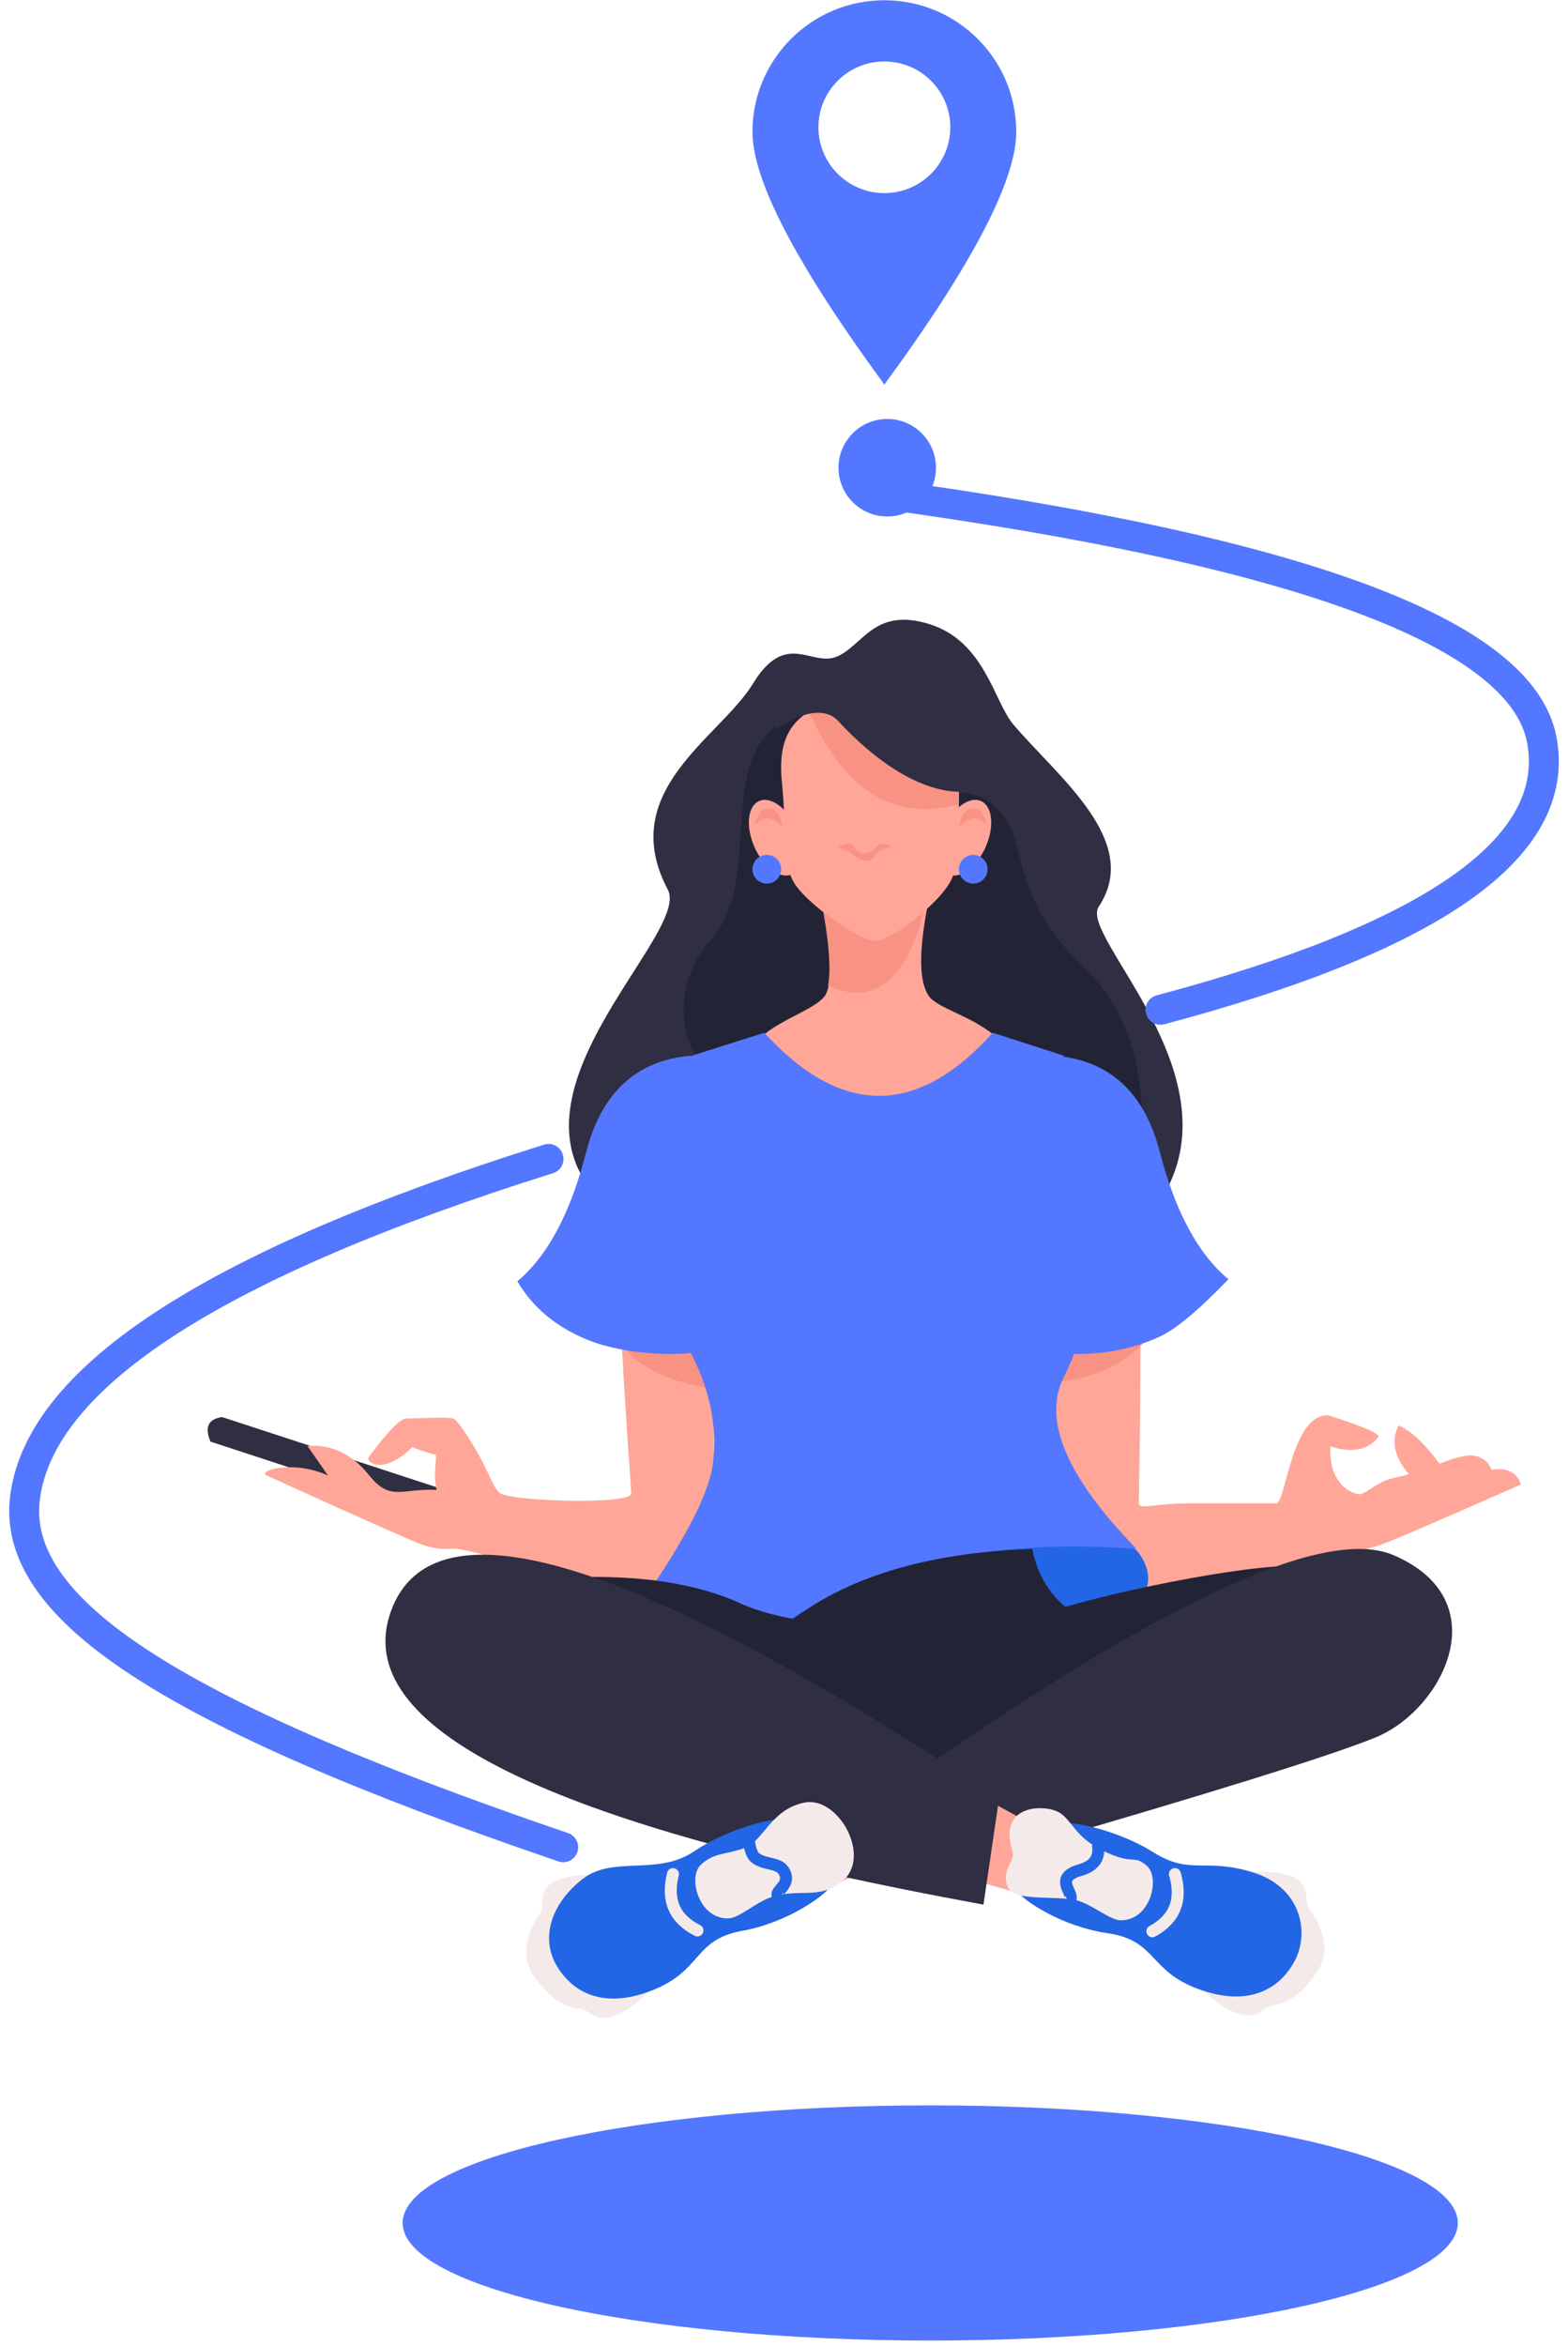 <svg width="131" height="196" viewBox="0 0 131 196" fill="none" xmlns="http://www.w3.org/2000/svg">
<path fill-rule="evenodd" clip-rule="evenodd" d="M37.474 125.392V124.565L18.553 118.375C17.396 118.541 17.075 119.226 17.588 120.429L36.192 126.521L37.474 125.392Z" fill="#2F2E42"/>
<path fill-rule="evenodd" clip-rule="evenodd" d="M55.793 74.32C51.434 66.071 60.144 61.629 62.913 57.1C65.683 52.572 67.808 55.777 69.96 54.832C72.112 53.887 73.066 50.697 77.666 52.141C82.267 53.584 83.052 58.617 84.645 60.502C88.367 64.907 95.437 70.264 91.789 75.75C90.13 78.244 103.528 89.914 96.983 100.221C90.439 110.528 58.076 105.533 52.829 102.321C38.551 93.578 57.899 78.306 55.793 74.32Z" fill="#2F2E42"/>
<path fill-rule="evenodd" clip-rule="evenodd" d="M67.326 59.438C64.743 60.112 63.12 61.831 62.458 64.596C61.465 68.743 62.481 75.11 59.421 78.461C56.362 81.813 55.957 87.749 60.619 90.681C63.727 92.636 68.629 87.073 75.323 73.99L67.326 59.438Z" fill="#232336"/>
<path fill-rule="evenodd" clip-rule="evenodd" d="M74.844 82.922L80.125 66.147C81.984 66.294 83.377 67.206 84.305 68.883C85.696 71.398 84.767 75.258 90.797 81.098C94.818 84.992 96.23 91.188 95.034 99.688L74.844 82.922Z" fill="#232336"/>
<path fill-rule="evenodd" clip-rule="evenodd" d="M88.13 88.188C91.271 88.948 93.332 90.44 94.311 92.661C95.781 95.994 95.144 124.012 95.144 125.587C95.144 126.134 96.471 125.587 99.259 125.587C102.54 125.587 105.834 125.587 106.63 125.587C107.425 125.587 107.881 118.126 110.977 118.228C113.936 119.18 115.328 119.782 115.154 120.034C114.893 120.411 113.813 121.71 111.134 120.818C111.137 121.868 111.255 122.632 111.487 123.108C112.051 124.262 112.704 124.626 113.489 124.82C113.887 124.919 114.672 124.151 115.624 123.734C116.546 123.332 117.642 123.285 117.673 123.108C116.475 121.682 116.199 120.341 116.844 119.084C117.881 119.509 119.023 120.575 120.27 122.281C121.761 121.659 122.811 121.454 123.422 121.664C124.339 121.981 124.43 122.469 124.633 122.777C125.912 122.572 126.723 122.984 127.065 124.012C119.537 127.332 115.567 129.032 115.154 129.112C103.856 132.529 96.909 134.221 94.311 134.187C91.714 134.153 91.143 131.867 92.597 127.329C91.081 127.612 89.751 126.348 88.608 123.537C87.466 120.727 86.39 116.077 85.383 109.587C86.548 100.794 87.194 95.152 87.319 92.661C87.444 90.17 87.715 88.679 88.13 88.188Z" fill="#FFA698"/>
<path fill-rule="evenodd" clip-rule="evenodd" d="M89.366 108.793C92.1 108.855 94.124 108.942 95.439 109.053C95.443 110.136 95.444 111.218 95.442 112.28C93.87 113.879 91.134 115.541 86.695 115.501C86.412 114.087 86.134 112.539 85.861 110.856C86.819 110.231 87.988 109.544 89.366 108.793Z" fill="#F89282"/>
<path fill-rule="evenodd" clip-rule="evenodd" d="M77.58 83.175C76.754 81.943 76.754 79.302 77.58 75.25H68.665C69.464 79.267 69.579 81.857 69.011 83.021C68.159 84.767 61.603 85.913 63.081 89.087C64.56 92.26 74.037 92.736 76.891 91.107C78.606 90.128 84.631 87.81 83.267 86.642C81.134 84.816 78.294 84.24 77.58 83.175Z" fill="#FFA698"/>
<path fill-rule="evenodd" clip-rule="evenodd" d="M77.239 75.25C77.104 75.94 76.992 76.59 76.903 77.199C75.324 82.22 72.749 83.934 69.178 82.341C69.441 80.958 69.254 78.595 68.615 75.25H77.239V75.25Z" fill="#F89282"/>
<path fill-rule="evenodd" clip-rule="evenodd" d="M66.481 159.105L72.927 155.878L66.938 150.48L60.949 155.878L66.481 159.105Z" fill="#FFA698"/>
<path fill-rule="evenodd" clip-rule="evenodd" d="M52.153 92.437C50.431 95.816 52.734 123.812 52.734 124.764C52.734 125.716 43.035 125.421 41.827 124.764C41.321 124.49 40.861 123.125 40.203 121.906C39.289 120.214 38.195 118.575 37.868 118.493C37.307 118.352 34.794 118.493 33.961 118.493C33.129 118.493 31.176 121.273 30.818 121.687C30.46 122.101 31.96 123.348 34.428 120.897C35.55 121.301 36.196 121.503 36.367 121.503C36.624 121.503 35.843 124.208 36.99 125.497C38.136 126.785 35.859 129.295 37.868 129.355C39.878 129.416 52.907 133.708 57.83 133.185C59.982 132.956 59.645 126.835 59.599 114.353C59.585 110.588 60.959 103.805 60.283 93.587C60.21 92.489 59.519 90.689 58.211 88.188C55.32 88.768 53.3 90.184 52.153 92.437Z" fill="#FFA698"/>
<path fill-rule="evenodd" clip-rule="evenodd" d="M58.322 106.875C58.941 107.597 59.497 108.276 59.991 108.913C59.791 111.146 59.607 112.946 59.612 114.334C59.614 114.895 59.617 115.443 59.62 115.979L59.524 115.967C56.099 115.53 53.596 114.361 52.014 112.46C51.953 111.349 51.895 110.212 51.842 109.071L58.322 106.875Z" fill="#F89282"/>
<path fill-rule="evenodd" clip-rule="evenodd" d="M68.768 58.685C66.817 59.878 64.883 60.836 65.323 65.31C65.762 69.783 65.31 71.913 66.3 73.675C67.29 75.438 71.82 78.604 73.146 78.604C74.472 78.604 79.104 75.042 79.653 73.056C80.202 71.07 80.21 64.418 79.931 62.956C79.653 61.494 78.133 59.268 76.159 58.685C74.186 58.101 70.719 57.492 68.768 58.685Z" fill="#FFA698"/>
<path fill-rule="evenodd" clip-rule="evenodd" d="M69.06 58.959L79.993 63.467C80.081 64.275 80.124 65.689 80.11 67.196C74.724 68.628 70.573 66.092 67.656 59.59C67.922 59.42 68.198 59.26 68.476 59.099L69.06 58.959Z" fill="#F89282"/>
<path d="M66.147 73.044C67.114 72.614 67.287 70.893 66.534 69.2C65.78 67.508 64.386 66.485 63.419 66.916C62.452 67.346 62.279 69.067 63.032 70.76C63.785 72.452 65.18 73.475 66.147 73.044Z" fill="#FFA698"/>
<path d="M82.344 70.759C83.097 69.066 82.924 67.345 81.957 66.915C80.99 66.484 79.596 67.507 78.843 69.2C78.089 70.892 78.262 72.613 79.229 73.043C80.196 73.474 81.591 72.451 82.344 70.759Z" fill="#FFA698"/>
<path fill-rule="evenodd" clip-rule="evenodd" d="M64.781 60.942C64.781 60.942 68.297 58.325 70.05 60.25C71.803 62.175 76.306 66.477 80.805 66.126C85.305 65.774 79.504 56.562 79.146 56.562C78.907 56.562 74.119 57.235 64.781 58.58C64.781 60.154 64.781 60.942 64.781 60.942Z" fill="#2F2E42"/>
<path fill-rule="evenodd" clip-rule="evenodd" d="M60.949 134.617C71.29 137.422 78.983 138.493 84.027 137.831C91.594 136.838 98.151 134.127 95.202 129.82C93.236 126.95 81.818 128.548 60.949 134.617Z" fill="#2266E5"/>
<path fill-rule="evenodd" clip-rule="evenodd" d="M57.76 88.188C53.179 88.558 50.244 91.261 48.955 96.296C47.666 101.331 45.756 104.911 43.223 107.037C44.49 109.191 46.401 110.802 48.955 111.87C52.786 113.473 59.049 113.473 61.288 112.112C65.687 109.439 61.729 93.924 61.288 93.563C60.995 93.323 59.819 91.531 57.76 88.188Z" fill="#5377FF"/>
<path fill-rule="evenodd" clip-rule="evenodd" d="M88.093 88.188C92.674 88.555 95.609 91.233 96.897 96.222C98.186 101.212 100.097 104.759 102.63 106.865C100.157 109.434 98.246 111.031 96.897 111.655C92.167 113.843 86.803 113.243 84.564 111.894C80.166 109.245 84.124 93.871 84.564 93.514C84.858 93.276 86.034 91.5 88.093 88.188Z" fill="#5377FF"/>
<path fill-rule="evenodd" clip-rule="evenodd" d="M63.853 86.272C70.275 93.299 76.637 93.299 82.938 86.272L88.877 88.188C87.435 93.155 87.525 97.071 89.146 99.935C91.578 104.23 91.578 109.662 88.877 115.029C87.077 118.608 89.106 123.397 94.964 129.396C81.814 128.373 71.062 131.089 62.709 137.542C57.502 135.794 54.52 134.489 53.762 133.629C57.28 128.523 59.205 124.782 59.538 122.408C60.036 118.846 59.076 115.542 57.559 112.722C56.042 109.902 56.042 106.593 57.811 100.575C58.991 96.563 58.991 92.434 57.811 88.188L63.853 86.272Z" fill="#5377FF"/>
<path fill-rule="evenodd" clip-rule="evenodd" d="M47.533 131.774C53.452 131.537 58.25 132.269 61.927 133.97C67.444 136.52 81.498 136.65 87.546 134.678C93.594 132.705 106.277 130.326 108.699 130.929C110.313 131.332 99.665 137.849 76.754 150.48L47.533 131.774Z" fill="#232336"/>
<path fill-rule="evenodd" clip-rule="evenodd" d="M74.363 149.677C96.573 133.986 110.598 127.4 116.441 129.919C125.204 133.697 120.553 142.828 114.943 145.129C111.203 146.664 100.852 149.885 83.89 154.792L74.363 149.677Z" fill="#2F2E42"/>
<path fill-rule="evenodd" clip-rule="evenodd" d="M80.113 156.72L86.765 158.625C88.399 157.419 89.216 155.883 89.216 154.015L81.809 150L81.113 151.838L80.113 156.72Z" fill="#FFA698"/>
<path fill-rule="evenodd" clip-rule="evenodd" d="M83.467 150.246L82.165 159.104C45.665 152.449 29.165 144.279 32.662 134.595C36.159 124.911 53.094 130.128 83.467 150.246Z" fill="#2F2E42"/>
<path fill-rule="evenodd" clip-rule="evenodd" d="M63.123 68.911C63.123 68.911 63.234 67.881 63.857 67.591C64.367 67.353 65.028 67.671 65.295 68.643C65.521 69.471 65.099 68.525 64.247 68.366C63.622 68.25 63.123 68.911 63.123 68.911Z" fill="#F89282"/>
<path fill-rule="evenodd" clip-rule="evenodd" d="M82.39 68.911C82.39 68.911 82.28 67.881 81.656 67.591C81.146 67.353 80.485 67.671 80.219 68.643C79.992 69.471 80.414 68.525 81.266 68.366C81.891 68.25 82.39 68.911 82.39 68.911Z" fill="#F89282"/>
<path fill-rule="evenodd" clip-rule="evenodd" d="M70.053 70.794C70.053 70.794 70.877 70.04 71.393 70.794C71.909 71.547 72.744 71.338 73.164 70.794C73.584 70.25 74.266 70.514 74.361 70.697C74.417 70.805 73.816 70.83 73.332 71.227C72.99 71.508 72.929 71.897 72.374 71.897C71.821 71.897 71.569 71.619 71.192 71.336C70.653 70.931 70.053 70.794 70.053 70.794Z" fill="#F89282"/>
<path fill-rule="evenodd" clip-rule="evenodd" d="M90.174 135.035C88.069 133.824 86.757 131.944 86.24 129.396C77.364 129.689 70.502 131.796 65.656 135.72C60.809 139.643 68.982 139.415 90.174 135.035Z" fill="#232336"/>
<path fill-rule="evenodd" clip-rule="evenodd" d="M50.654 156.645C49.822 156.488 46.666 156.542 45.81 157.531C44.955 158.52 45.551 159.165 45.133 159.805C44.715 160.445 43.06 162.899 44.613 165.093C46.166 167.286 47.413 167.661 48.481 167.83C49.55 168 49.428 168.769 50.865 168.518C52.303 168.268 54.779 166.321 54.613 165.144C54.447 163.966 51.486 156.801 50.654 156.645Z" fill="#F5EAEA"/>
<path fill-rule="evenodd" clip-rule="evenodd" d="M65.532 152.036C65.138 151.737 61.099 152.558 57.994 154.652C54.889 156.745 51.26 154.975 48.688 156.956C46.117 158.936 45.108 161.832 46.502 164.197C47.896 166.562 50.577 167.87 54.633 166.209C58.689 164.548 57.955 162.036 61.972 161.303C65.989 160.571 68.882 158.255 69.131 157.861C69.38 157.467 64.819 155.395 62.462 158.21C60.105 161.026 58.298 156.477 61.862 155.986C65.426 155.494 65.927 152.335 65.532 152.036Z" fill="#2266E5"/>
<path fill-rule="evenodd" clip-rule="evenodd" d="M62.21 154.372C63.801 153.788 64.405 151.129 67.229 150.578C70.053 150.028 72.879 155.135 70.352 157.167C68.378 158.754 66.713 157.686 64.391 158.495C63.108 158.941 61.757 160.223 60.874 160.254C58.395 160.342 57.436 156.83 58.546 155.782C59.656 154.734 60.618 154.956 62.21 154.372Z" fill="#F5EAEA"/>
<path d="M56.224 156.555C55.672 158.736 56.355 160.305 58.271 161.263" stroke="#F5EAEA" stroke-linecap="round"/>
<path d="M62.58 153.834C62.678 154.564 62.864 155.028 63.139 155.225C63.998 155.84 65.115 155.538 65.546 156.405C66.157 157.633 64.287 158.087 65.21 158.526" stroke="#2266E5"/>
<path fill-rule="evenodd" clip-rule="evenodd" d="M103.728 156.449C104.554 156.264 107.711 156.207 108.6 157.166C109.49 158.124 108.916 158.79 109.356 159.415C109.797 160.04 111.536 162.435 110.061 164.681C108.586 166.927 107.352 167.346 106.29 167.552C105.229 167.759 105.377 168.523 103.932 168.323C102.486 168.123 99.944 166.264 100.069 165.081C100.194 163.899 102.902 156.635 103.728 156.449Z" fill="#F5EAEA"/>
<path fill-rule="evenodd" clip-rule="evenodd" d="M88.699 152.364C89.083 152.051 93.147 152.73 96.324 154.714C99.501 156.698 100.607 155.157 104.662 156.405C108.717 157.654 109.453 161.441 108.142 163.853C106.831 166.265 104.198 167.666 100.087 166.147C95.975 164.629 96.621 162.093 92.581 161.501C88.54 160.909 85.569 158.695 85.306 158.31C85.043 157.926 89.53 155.696 91.983 158.427C94.436 161.158 96.084 156.55 92.505 156.183C88.926 155.816 88.316 152.676 88.699 152.364Z" fill="#2266E5"/>
<path fill-rule="evenodd" clip-rule="evenodd" d="M92.101 154.582C89.45 153.27 89.544 151.636 87.975 151.192C86.407 150.748 83.453 151.167 84.597 154.683C84.846 155.45 83.578 156.203 84.21 157.667C84.747 158.91 88.499 158.293 90.066 158.778C91.364 159.18 92.759 160.413 93.642 160.414C96.123 160.415 96.959 156.872 95.812 155.863C94.666 154.854 94.753 155.893 92.101 154.582Z" fill="#F5EAEA"/>
<path d="M98.159 156.555C98.786 158.715 98.159 160.307 96.277 161.331" stroke="#F5EAEA" stroke-linecap="round"/>
<path d="M91.71 154.057C91.924 155.157 91.44 155.876 90.258 156.213C87.722 156.937 90.153 158.366 89.246 158.837" stroke="#2266E5"/>
<path fill-rule="evenodd" clip-rule="evenodd" d="M38.547 129.209C37.457 129.524 36.296 129.442 35.065 128.961C33.218 128.24 23.105 123.633 22.282 123.254C21.458 122.875 24.443 121.913 27.404 123.254L25.682 120.79C27.688 120.636 29.412 121.457 30.852 123.254C33.014 125.949 33.985 123.645 38.547 124.797C41.588 125.565 41.588 127.036 38.547 129.209Z" fill="#FFA698"/>
<path d="M64.063 73.814C64.725 73.814 65.261 73.278 65.261 72.616C65.261 71.954 64.725 71.418 64.063 71.418C63.401 71.418 62.865 71.954 62.865 72.616C62.865 73.278 63.401 73.814 64.063 73.814Z" fill="#5377FF"/>
<path d="M81.311 73.814C81.972 73.814 82.509 73.278 82.509 72.616C82.509 71.954 81.972 71.418 81.311 71.418C80.65 71.418 80.113 71.954 80.113 72.616C80.113 73.278 80.65 73.814 81.311 73.814Z" fill="#5377FF"/>
<path fill-rule="evenodd" clip-rule="evenodd" d="M73.885 0.021C79.97 0.021 84.904 4.944 84.904 11.017C84.904 15.066 81.231 22.102 73.885 32.126C66.538 22.102 62.865 15.066 62.865 11.017C62.865 4.944 67.799 0.021 73.885 0.021ZM73.885 5.136C70.842 5.136 68.375 7.597 68.375 10.634C68.375 13.67 70.842 16.132 73.885 16.132C76.927 16.132 79.394 13.67 79.394 10.634C79.394 7.597 76.927 5.136 73.885 5.136Z" fill="#5377FF"/>
<path d="M74.125 43.146C76.374 43.146 78.197 41.322 78.197 39.073C78.197 36.824 76.374 35 74.125 35C71.876 35 70.053 36.824 70.053 39.073C70.053 41.322 71.876 43.146 74.125 43.146Z" fill="#5377FF"/>
<path d="M73.406 41.23C108.69 46.037 127.159 52.903 128.814 61.828C130.47 70.753 119.849 78.262 96.953 84.356" stroke="#5377FF" stroke-width="2.5" stroke-linecap="round"/>
<path d="M45.826 96.812C18.109 105.518 3.538 114.896 2.111 124.947C0.809 134.113 13.342 142.812 47.055 154.312" stroke="#5377FF" stroke-width="2.5" stroke-linecap="round"/>
<path d="M77.718 195.521C102.061 195.521 121.795 191.123 121.795 185.698C121.795 180.273 102.061 175.875 77.718 175.875C53.375 175.875 33.641 180.273 33.641 185.698C33.641 191.123 53.375 195.521 77.718 195.521Z" fill="#5377FF"/>
</svg>
